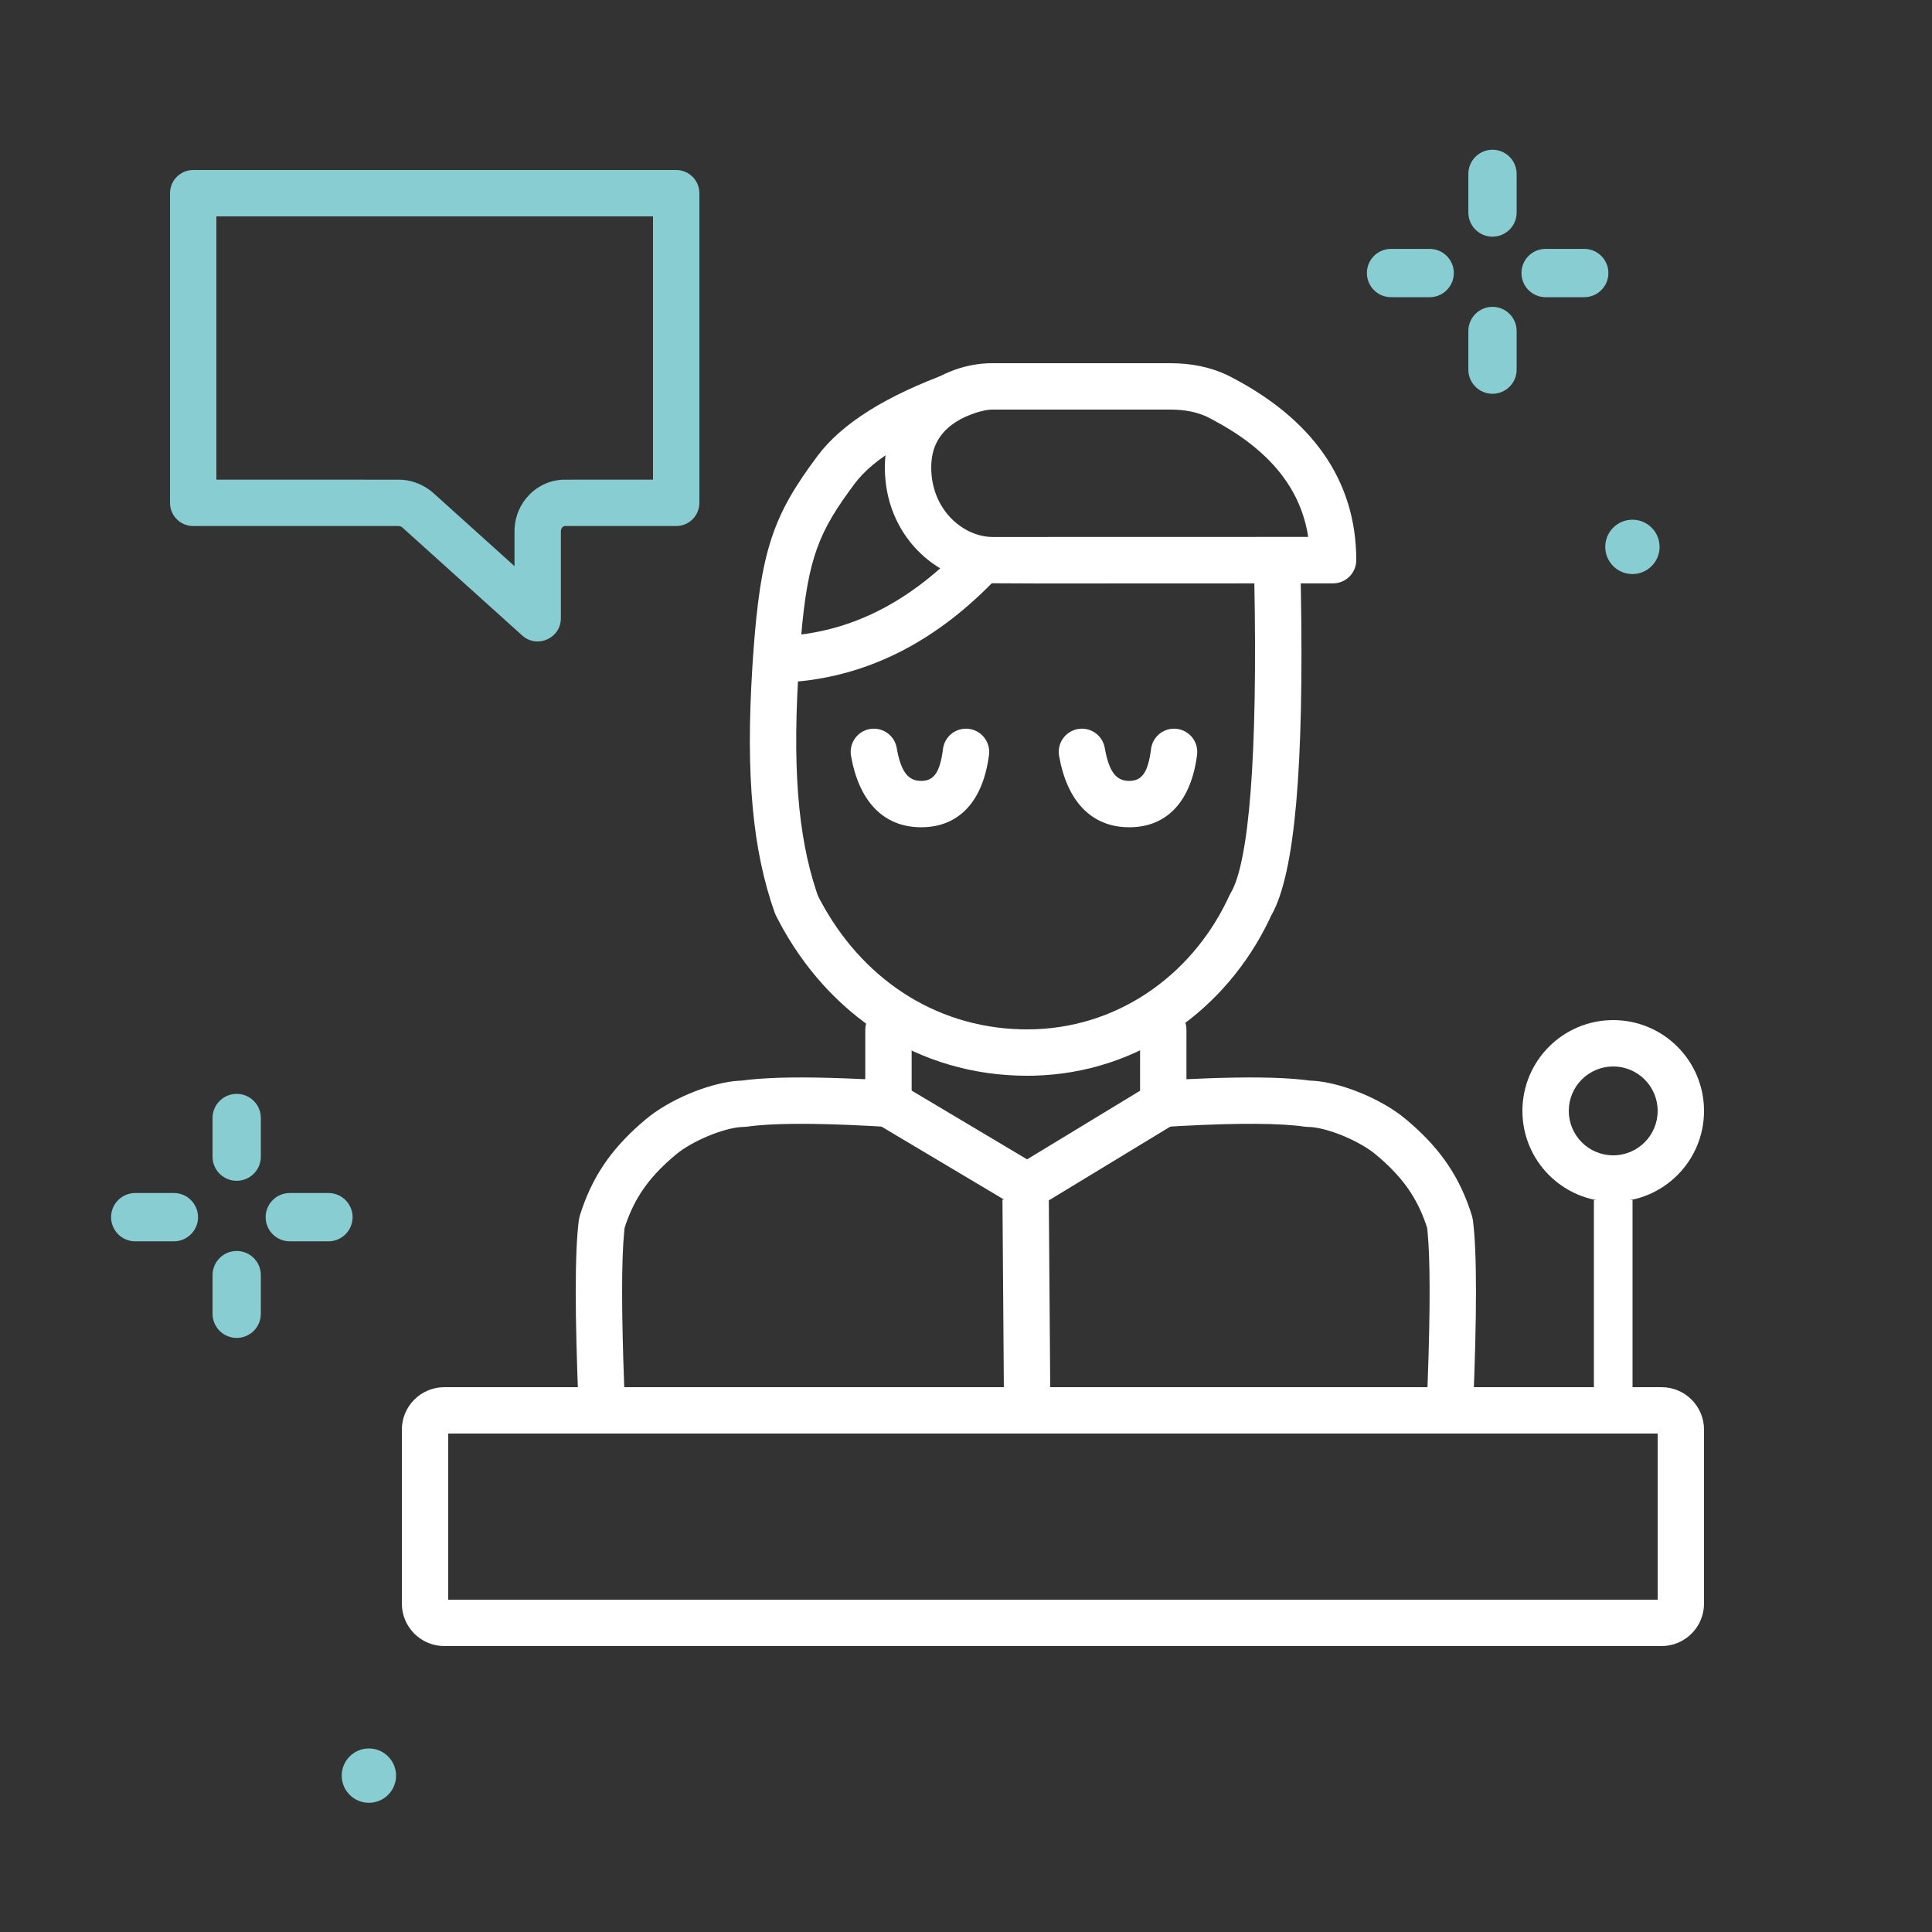 <svg xmlns="http://www.w3.org/2000/svg" width="150" height="150" viewBox="0 0 150 150">
    <rect x="0" y="0" width="150" height="150" fill="#333333" stroke="none"/>
    <g fill="none" fill-rule="evenodd">
        <path fill="#FFF" fill-rule="nonzero" d="M126.75 93.177L126.75 111.011 123.75 111.011 123.75 93.177z"/>
        <path fill="#87CDD2" d="M126.74 44.569c-1.165 0-2.109-.944-2.109-2.11 0-1.165.944-2.109 2.11-2.109 1.165 0 2.109.944 2.109 2.11 0 1.165-.944 2.109-2.11 2.109zM28.64 139.969c-1.165 0-2.109-.944-2.109-2.11 0-1.165.944-2.109 2.11-2.109 1.165 0 2.109.944 2.109 2.11 0 1.165-.944 2.109-2.11 2.109z"/>
        <path fill="#FFF" fill-rule="nonzero" d="M90.872 28.2H77.01c-3.836 0-8.31 2.826-8.31 8.092 0 5.261 3.968 8.776 7.998 8.99l4.051.018 22.744-.009c.997.004 1.807-.803 1.807-1.8 0-6.204-3.429-11.05-10.022-14.373-1.332-.624-2.79-.918-4.406-.918zM77.01 31.8h13.862c1.11 0 2.05.19 2.833.556l.483.25c4.281 2.275 6.686 5.183 7.333 8.801l.044.278-24.53.006c-2.28-.03-4.735-2.13-4.735-5.399 0-1.638.692-2.758 1.951-3.553.937-.592 2.171-.939 2.76-.939z"/>
        <path fill="#FFF" fill-rule="nonzero" d="M74.404 28.689l1.192 3.397c-4.694 1.646-7.77 3.502-9.236 5.46l-.471.641c-2.563 3.544-3.291 5.738-3.789 12.443l-.043.603c-.568 8.166-.124 13.603 1.333 17.986l.11.324.172.333c3.16 5.965 8.768 9.86 15.591 10.039l.49.006c6.896 0 12.662-4.118 15.51-10l.195-.413.095-.18c1.418-2.363 2.1-10.638 1.83-24.264l-.015-.763 3.599-.079.032 1.603c.24 13.678-.448 21.902-2.254 25.172l-.054.091-.16.347c-3.34 6.941-10.104 11.881-18.267 12.08l-.512.006c-8.478 0-15.463-4.755-19.284-12.004l-.235-.456-.088-.208c-1.705-4.825-2.262-10.595-1.735-19.019l.056-.851c.575-8.272 1.562-10.981 5.012-15.593 1.897-2.537 5.331-4.664 10.297-6.477l.63-.224z"/>
        <path fill="#FFF" fill-rule="nonzero" d="M74.907 42.267l2.623 2.466c-4.63 4.924-9.884 7.677-15.71 8.189l-.605.045-.219-3.593c4.926-.3 9.395-2.49 13.46-6.638l.45-.469zM75.043 56.575l.183.014c.987.125 1.685 1.026 1.56 2.012-.446 3.516-2.257 5.627-5.264 5.627-2.97 0-4.838-2.06-5.449-5.542-.171-.98.483-1.912 1.462-2.084.98-.172 1.912.483 2.084 1.462.337 1.922.92 2.564 1.903 2.564.946 0 1.453-.591 1.692-2.48.117-.924.916-1.595 1.829-1.573zM91.196 56.575l.184.014c.986.125 1.684 1.026 1.56 2.012-.446 3.516-2.258 5.627-5.264 5.627-2.97 0-4.838-2.06-5.449-5.542-.172-.98.483-1.912 1.462-2.084.98-.172 1.912.483 2.084 1.462.337 1.922.919 2.564 1.903 2.564.946 0 1.453-.591 1.692-2.48.117-.924.916-1.595 1.828-1.573zM90.316 78.15c.932 0 1.698.708 1.79 1.615l.01.185-.001 3.841 1.467-.063c3.249-.126 5.767-.093 7.577.102l.563.07.217.008c2.035.127 4.946 1.248 6.878 2.722l.35.28c2.38 2 3.951 4.07 4.95 6.976l.17.522.066.301c.321 2.478.321 7.326.013 14.651-.041.993-.88 1.765-1.874 1.723-.993-.042-1.764-.88-1.722-1.874l.08-2.063c.2-5.53.192-9.384-.014-11.5l-.035-.317-.1-.307c-.718-2.066-1.793-3.55-3.479-5.037l-.37-.319c-1.309-1.1-3.675-2.045-5.028-2.159l-.256-.011-.261-.02c-1.882-.275-5.107-.298-9.62-.056l-1.262.073-1.91.116v-7.66c0-.994.807-1.8 1.8-1.8zM68.98 78.15c-.932 0-1.699.708-1.79 1.615l-.01.185v3.841l-1.466-.063c-3.25-.126-5.767-.093-7.578.102l-.564.07-.215.008c-2.035.127-4.946 1.248-6.879 2.722l-.35.28c-2.38 2-3.95 4.07-4.95 6.976l-.17.522-.066.301c-.32 2.478-.32 7.326-.013 14.651.042.993.88 1.765 1.874 1.723.993-.042 1.765-.88 1.723-1.874l-.056-1.392c-.225-5.89-.225-9.97-.01-12.17l.033-.313.102-.312c.717-2.066 1.793-3.55 3.478-5.037l.371-.319c1.308-1.1 3.675-2.045 5.027-2.159l.257-.011.26-.02c1.883-.275 5.107-.298 9.62-.056l1.262.073 1.91.116v-7.66c0-.994-.806-1.8-1.8-1.8z"/>
        <path fill="#FFF" fill-rule="nonzero" d="M129 107.7H34.5c-1.823 0-3.3 1.477-3.3 3.3v13.5c0 1.823 1.477 3.3 3.3 3.3H129c1.823 0 3.3-1.477 3.3-3.3V111c0-1.823-1.477-3.3-3.3-3.3zm-.3 3.6v12.9H34.8v-12.9h93.9z"/>
        <path fill="#FFF" fill-rule="nonzero" d="M69.901 84.15L79.743 90.012 89.381 84.158 91.25 87.234 81.43 93.198 81.552 109.487 77.952 109.513 77.831 93.14 77.958 93.138 68.059 87.242zM125.25 79.2c-3.894 0-7.05 3.156-7.05 7.05 0 3.894 3.156 7.05 7.05 7.05 3.894 0 7.05-3.156 7.05-7.05 0-3.894-3.156-7.05-7.05-7.05zm0 3.6c1.905 0 3.45 1.545 3.45 3.45 0 1.905-1.545 3.45-3.45 3.45-1.905 0-3.45-1.545-3.45-3.45 0-1.905 1.545-3.45 3.45-3.45z"/>
        <path fill="#87CDD2" fill-rule="nonzero" d="M52.5 13.2H15c-.994 0-1.8.806-1.8 1.8v24.041c0 .995.806 1.8 1.8 1.8h15.926c.121 0 .227.038.315.114l9.3 8.382c1.158 1.044 3.005.222 3.005-1.337v-6.697c-.004-.168.04-.282.112-.357.07-.077.136-.105.205-.104H52.5c.994 0 1.8-.806 1.8-1.8V15c0-.994-.806-1.8-1.8-1.8zm-1.8 3.6v20.44l-6.82.002c-1.07-.011-2.108.44-2.849 1.241l-.187.213c-.599.732-.924 1.683-.897 2.657v2.602l-6.327-5.701-.266-.212c-.725-.533-1.575-.81-2.447-.8L16.8 37.24 16.8 16.8h33.9z"/>
        <g fill="#87CDD2" fill-rule="nonzero">
            <path d="M10.877 1.125c.97 0 1.77.738 1.865 1.683l.01.192v3c0 1.036-.84 1.875-1.875 1.875-.97 0-1.77-.738-1.865-1.683L9.002 6V3c0-1.036.84-1.875 1.875-1.875zM10.877 13.323c.97 0 1.77.738 1.865 1.684l.01.191v3c0 1.036-.84 1.875-1.875 1.875-.97 0-1.77-.737-1.865-1.683l-.01-.192v-3c0-1.035.84-1.875 1.875-1.875zM18 8.823c1.036 0 1.875.84 1.875 1.875 0 .971-.738 1.77-1.683 1.866l-.192.01h-3c-1.036 0-1.875-.84-1.875-1.876 0-.97.738-1.769 1.683-1.865l.192-.01h3zM6 8.823c1.036 0 1.875.84 1.875 1.875 0 .971-.738 1.77-1.683 1.866l-.192.01H3c-1.036 0-1.875-.84-1.875-1.876 0-.97.738-1.769 1.683-1.865L3 8.823h3z" transform="translate(105 10.5)"/>
        </g>
        <g fill="#87CDD2" fill-rule="nonzero">
            <path d="M10.877 1.125c.97 0 1.77.738 1.865 1.683l.01.192v3c0 1.036-.84 1.875-1.875 1.875-.97 0-1.77-.738-1.865-1.683L9.002 6V3c0-1.036.84-1.875 1.875-1.875zM10.877 13.323c.97 0 1.77.738 1.865 1.684l.01.191v3c0 1.036-.84 1.875-1.875 1.875-.97 0-1.77-.737-1.865-1.683l-.01-.192v-3c0-1.035.84-1.875 1.875-1.875zM18 8.823c1.036 0 1.875.84 1.875 1.875 0 .971-.738 1.77-1.683 1.866l-.192.01h-3c-1.036 0-1.875-.84-1.875-1.876 0-.97.738-1.769 1.683-1.865l.192-.01h3zM6 8.823c1.036 0 1.875.84 1.875 1.875 0 .971-.738 1.77-1.683 1.866l-.192.01H3c-1.036 0-1.875-.84-1.875-1.876 0-.97.738-1.769 1.683-1.865L3 8.823h3z" transform="translate(7.5 83.802)"/>
        </g>
    </g>
</svg>
